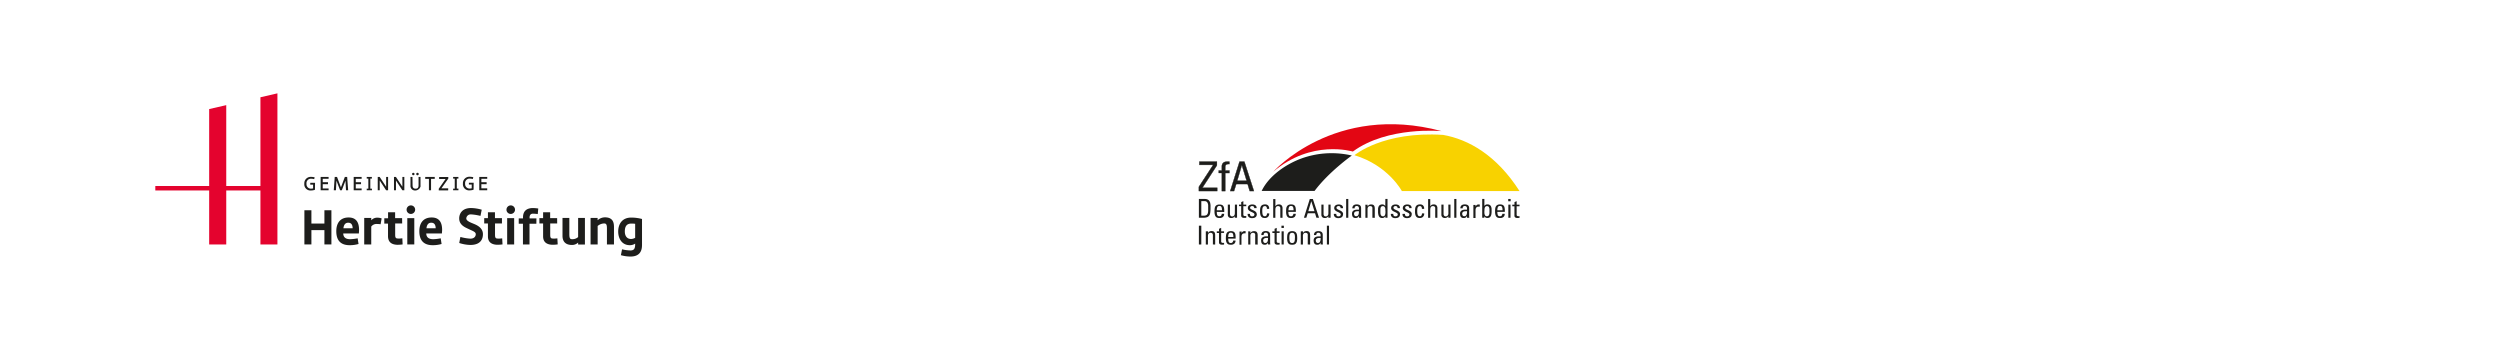 <svg id="Ebene_1" data-name="Ebene 1" xmlns="http://www.w3.org/2000/svg" width="1280px" height="185px" viewBox="0 0 1280 185"><defs><style>.cls-1,.cls-4{fill:#1d1d1b;}.cls-1,.cls-2,.cls-3{fill-rule:evenodd;}.cls-2{fill:#f8d200;}.cls-3{fill:#e30613;}.cls-5{fill:none;stroke:#1d1d1b;stroke-miterlimit:4;stroke-width:0.17px;}.cls-6{fill:#e4032e;}</style></defs><path class="cls-1" d="M666.07,81.24c-7.1,2.64-16.19,8.39-20.1,16.51h27.1c7.28-9.77,19.07-18.12,19.07-18.12a45.46,45.46,0,0,0-26.07,1.61"/><path class="cls-2" d="M738.82,69.07c-30.62-2-45.34,10.39-45.34,10.39,17.37,5.28,24.28,18.37,24.28,18.37H778c-11.75-18.37-26.09-26.47-39.21-28.78"/><path class="cls-3" d="M651.65,88.15c19.76-17.06,41-10.55,41-10.55,17.86-13.12,45.46-10.47,45.46-10.47-55-14.67-86.39,21-86.39,21"/><polygon class="cls-4" points="623.05 84.67 615.61 96.15 623.21 96.15 623.21 97.82 613.83 97.82 613.83 95.65 621.13 84.46 621.13 84.42 614.08 84.42 614.08 82.75 623.05 82.75 623.05 84.67"/><polygon class="cls-5" points="623.05 84.67 615.61 96.15 623.21 96.15 623.21 97.82 613.83 97.82 613.83 95.65 621.13 84.46 621.13 84.42 614.08 84.42 614.08 82.75 623.05 82.75 623.05 84.67"/><path class="cls-4" d="M625.59,87.28v-2a2.77,2.77,0,0,1,.26-1.29,2.24,2.24,0,0,1,.68-.79,2.52,2.52,0,0,1,1-.37,7,7,0,0,1,1.12-.1h.45a2.25,2.25,0,0,1,.36.06V84a4,4,0,0,0-1.1.06,1.47,1.47,0,0,0-.65.32,1.15,1.15,0,0,0-.3.52,2.47,2.47,0,0,0-.08.6v1.8h2.13v1.29h-2.13v9.25h-1.74V88.57H624V87.28Z"/><path class="cls-5" d="M625.59,87.28v-2a2.77,2.77,0,0,1,.26-1.29,2.24,2.24,0,0,1,.68-.79,2.52,2.52,0,0,1,1-.37,7,7,0,0,1,1.12-.1h.45a2.25,2.25,0,0,1,.36.06V84a4,4,0,0,0-1.1.06,1.47,1.47,0,0,0-.65.32,1.15,1.15,0,0,0-.3.52,2.47,2.47,0,0,0-.08.6v1.8h2.13v1.29h-2.13v9.25h-1.74V88.57H624V87.28Z"/><path class="cls-4" d="M634.65,82.75h2.45L642,97.82h-2.14l-1.08-3.59h-5.83l-1.13,3.59h-1.94Zm1.17,1.77h0l-2.36,8h4.82Z"/><path class="cls-5" d="M634.65,82.75h2.45L642,97.82h-2.14l-1.08-3.59h-5.83l-1.13,3.59h-1.94Zm1.17,1.77h0l-2.36,8h4.82Z"/><path class="cls-4" d="M613.83,101.87h3a3.25,3.25,0,0,1,1.59.35,2.28,2.28,0,0,1,1,1.12,2.56,2.56,0,0,1,.24.77c.06.32.1.63.13.94a7.64,7.64,0,0,1,0,.83v.49a15.8,15.8,0,0,1-.14,2.48,3.44,3.44,0,0,1-.45,1.4,2.31,2.31,0,0,1-1.15.94,5.65,5.65,0,0,1-2,.3h-2.22Zm1.24,8.56h1.16a3.63,3.63,0,0,0,1.09-.14,1.33,1.33,0,0,0,.73-.47,1.91,1.91,0,0,0,.4-.88,5.5,5.5,0,0,0,.13-1.4V105.6a3.36,3.36,0,0,0-.46-2,1.65,1.65,0,0,0-1.44-.61h-1.61Z"/><path class="cls-4" d="M623,108.48a7.33,7.33,0,0,0,.09,1.15,1.62,1.62,0,0,0,.27.68.84.84,0,0,0,.43.34,1.93,1.93,0,0,0,.58.08,1.09,1.09,0,0,0,.5-.1,1.25,1.25,0,0,0,.36-.28,1.27,1.27,0,0,0,.23-.41,2,2,0,0,0,.09-.49h1.21a2,2,0,0,1-.65,1.66,2.63,2.63,0,0,1-1.71.52,4.21,4.21,0,0,1-1-.12,1.58,1.58,0,0,1-.82-.47,2.4,2.4,0,0,1-.55-1,6.29,6.29,0,0,1-.21-1.78,13.29,13.29,0,0,1,.08-1.4,3.3,3.3,0,0,1,.33-1.15A2,2,0,0,1,623,105a2.84,2.84,0,0,1,1.4-.28,3,3,0,0,1,1.19.19,1.61,1.61,0,0,1,.74.6,2.84,2.84,0,0,1,.38,1,8.85,8.85,0,0,1,.11,1.45v.58Zm2.65-.83a5.75,5.75,0,0,0-.1-1.16,1.71,1.71,0,0,0-.28-.67.79.79,0,0,0-.43-.3,2.51,2.51,0,0,0-.55-.07,1.69,1.69,0,0,0-.5.08,1,1,0,0,0-.4.32,1.92,1.92,0,0,0-.28.68,4.73,4.73,0,0,0-.11,1.12Z"/><path class="cls-4" d="M632.27,104.77h1.1v6.72H632.2v-.81h0a1.72,1.72,0,0,1-.73.71,2,2,0,0,1-1,.24,1.88,1.88,0,0,1-1.36-.44,1.68,1.68,0,0,1-.47-1.3v-5.12h1.1v4.67a1.6,1.6,0,0,0,.28,1,1,1,0,0,0,.88.37,1.22,1.22,0,0,0,.46-.09,1.3,1.3,0,0,0,.43-.27,1.52,1.52,0,0,0,.31-.48,1.74,1.74,0,0,0,.13-.72Z"/><path class="cls-4" d="M635.5,104.77v-1.3l1.1-.49v1.79h1.48v.81h-1.49V110a.58.58,0,0,0,.11.31.57.57,0,0,0,.31.24,1.41,1.41,0,0,0,.58.09h.5v.84l-.55.06a2.44,2.44,0,0,1-.54,0,1.77,1.77,0,0,1-1.16-.3,1.13,1.13,0,0,1-.36-.9v-4.79h-1.12v-.81Z"/><path class="cls-4" d="M643.49,109.57a2.12,2.12,0,0,1-.18,1,1.54,1.54,0,0,1-.5.63,1.74,1.74,0,0,1-.75.36,3.65,3.65,0,0,1-.93.12,2.56,2.56,0,0,1-1.73-.52,2,2,0,0,1-.61-1.67H640v.37a1,1,0,0,0,.13.42.79.79,0,0,0,.34.36,1.16,1.16,0,0,0,.64.14,1.31,1.31,0,0,0,.83-.25.91.91,0,0,0,.33-.77.67.67,0,0,0-.25-.52,3.33,3.33,0,0,0-.62-.41c-.24-.13-.52-.26-.81-.39a4.07,4.07,0,0,1-.82-.45,2.19,2.19,0,0,1-.63-.62,1.45,1.45,0,0,1-.25-.86,1.69,1.69,0,0,1,.1-.58,1.36,1.36,0,0,1,.35-.6,2,2,0,0,1,.72-.46,3.09,3.09,0,0,1,1.17-.19,2.43,2.43,0,0,1,.85.12,1.87,1.87,0,0,1,.71.34,1.3,1.3,0,0,1,.46.58,1.71,1.71,0,0,1,.13.86h-1.23a1.06,1.06,0,0,0-.26-.81,1.14,1.14,0,0,0-.79-.27,1.22,1.22,0,0,0-.75.24.77.77,0,0,0-.3.67.63.63,0,0,0,.25.51,2.32,2.32,0,0,0,.62.39c.24.13.52.25.81.38a3.82,3.82,0,0,1,.82.45,2.33,2.33,0,0,1,.63.62,1.42,1.42,0,0,1,.25.86"/><path class="cls-4" d="M648.65,106.92a1.81,1.81,0,0,0-.07-.69,1.28,1.28,0,0,0-.23-.43.77.77,0,0,0-.31-.22,1.61,1.61,0,0,0-.33-.06,2,2,0,0,0-.58.09,1,1,0,0,0-.45.34,1.94,1.94,0,0,0-.29.68,5.4,5.4,0,0,0-.1,1.13c0,.47,0,.93.06,1.39a3.17,3.17,0,0,0,.22.92,1,1,0,0,0,.44.5,1.25,1.25,0,0,0,.7.16.63.63,0,0,0,.27-.06.77.77,0,0,0,.34-.22,1.33,1.33,0,0,0,.27-.46,1.69,1.69,0,0,0,.1-.74h1.16a2.33,2.33,0,0,1-.22,1.17,1.93,1.93,0,0,1-.56.73,1.82,1.82,0,0,1-.7.37,2.08,2.08,0,0,1-.66.11,4.27,4.27,0,0,1-1-.12,1.58,1.58,0,0,1-.82-.47,2.65,2.65,0,0,1-.55-1,7.1,7.1,0,0,1-.2-1.78,13.26,13.26,0,0,1,.07-1.4,3.33,3.33,0,0,1,.34-1.14,1.84,1.84,0,0,1,.77-.77,2.74,2.74,0,0,1,1.4-.29,2.05,2.05,0,0,1,1.58.58,2.21,2.21,0,0,1,.5,1.71Z"/><path class="cls-4" d="M655.52,111.49v-4.56a2.71,2.71,0,0,0,0-.57,1,1,0,0,0-.2-.44,1.06,1.06,0,0,0-.37-.29,1.51,1.51,0,0,0-.59-.11,1.57,1.57,0,0,0-.68.15,1.36,1.36,0,0,0-.43.43,1.85,1.85,0,0,0-.21.64,5.35,5.35,0,0,0-.06.79v4h-1.1v-9.62H653v3.76h0a2,2,0,0,1,.75-.79,2.29,2.29,0,0,1,1.09-.21,1.72,1.72,0,0,1,1.34.48,2.22,2.22,0,0,1,.47,1.61v4.77Z"/><path class="cls-4" d="M659.65,108.48a4.92,4.92,0,0,0,.1,1.15,1.62,1.62,0,0,0,.27.68.78.78,0,0,0,.42.34,1.89,1.89,0,0,0,.58.08,1.09,1.09,0,0,0,.5-.1,1.21,1.21,0,0,0,.36-.28,1.27,1.27,0,0,0,.23-.41,1.58,1.58,0,0,0,.1-.49h1.21a2.09,2.09,0,0,1-.65,1.66,2.67,2.67,0,0,1-1.72.52,4.15,4.15,0,0,1-1-.12,1.55,1.55,0,0,1-.82-.47,2.4,2.4,0,0,1-.55-1,6.28,6.28,0,0,1-.2-1.78,13.26,13.26,0,0,1,.07-1.4,3.12,3.12,0,0,1,.34-1.15,1.94,1.94,0,0,1,.77-.76,2.8,2.8,0,0,1,1.4-.28,3.08,3.08,0,0,1,1.2.19,1.73,1.73,0,0,1,.74.6,2.82,2.82,0,0,1,.37,1,10.11,10.11,0,0,1,.11,1.45v.58Zm2.65-.83a5.75,5.75,0,0,0-.1-1.16,1.88,1.88,0,0,0-.28-.67.73.73,0,0,0-.43-.3,1.87,1.87,0,0,0-1,0,.85.85,0,0,0-.4.32,1.92,1.92,0,0,0-.28.68,4.73,4.73,0,0,0-.11,1.12Z"/><path class="cls-4" d="M670.62,101.88h1.57l3.16,9.61H674l-.7-2.29h-3.75l-.72,2.29h-1.22Zm.75,1.13h0l-1.52,5.12H673Z"/><path class="cls-4" d="M680.16,104.77h1.11v6.72H680.1v-.81h0a1.82,1.82,0,0,1-.72.71,2.17,2.17,0,0,1-1,.24,2,2,0,0,1-1.36-.44,1.72,1.72,0,0,1-.47-1.3v-5.12h1.11v4.67a1.6,1.6,0,0,0,.28,1,1,1,0,0,0,.87.37A1.27,1.27,0,0,0,680,110a1.74,1.74,0,0,0,.13-.72Z"/><path class="cls-4" d="M687.64,109.57a2.4,2.4,0,0,1-.18,1,1.73,1.73,0,0,1-.5.63,1.8,1.8,0,0,1-.75.36,3.79,3.79,0,0,1-.94.12,2.63,2.63,0,0,1-1.73-.52,2,2,0,0,1-.61-1.67h1.25v.37a1.21,1.21,0,0,0,.13.42,1,1,0,0,0,.34.36,1.18,1.18,0,0,0,.64.14,1.34,1.34,0,0,0,.84-.25.94.94,0,0,0,.33-.77.69.69,0,0,0-.24-.52,5.23,5.23,0,0,0-.63-.41c-.25-.13-.52-.26-.82-.39A4.36,4.36,0,0,1,684,108a2.19,2.19,0,0,1-.63-.62,1.45,1.45,0,0,1-.25-.86,1.69,1.69,0,0,1,.1-.58,1.36,1.36,0,0,1,.35-.6,2,2,0,0,1,.72-.46,3.18,3.18,0,0,1,1.18-.19,2.52,2.52,0,0,1,.86.12,1.9,1.9,0,0,1,.7.34,1.57,1.57,0,0,1,.47.58,2.11,2.11,0,0,1,.12.86h-1.23a1.1,1.1,0,0,0-.26-.81,1.12,1.12,0,0,0-.8-.27,1.24,1.24,0,0,0-.75.24.77.77,0,0,0-.3.67.7.7,0,0,0,.25.51,2.55,2.55,0,0,0,.63.39c.25.13.52.25.82.38a4.36,4.36,0,0,1,.82.45,2.61,2.61,0,0,1,.62.62,1.49,1.49,0,0,1,.25.86"/><rect class="cls-4" x="689.23" y="101.87" width="1.1" height="9.63"/><path class="cls-4" d="M695.74,110.52h0a1.84,1.84,0,0,1-.66.85,1.83,1.83,0,0,1-1,.26,2.14,2.14,0,0,1-.89-.17,1.39,1.39,0,0,1-.56-.46,1.47,1.47,0,0,1-.3-.7,3.32,3.32,0,0,1-.09-.89,1.87,1.87,0,0,1,.33-1.19,2,2,0,0,1,.86-.63,3.81,3.81,0,0,1,1.15-.24h1.21v-.67a1.61,1.61,0,0,0-.12-.6,1,1,0,0,0-.34-.43,1.23,1.23,0,0,0-.68-.17,1.07,1.07,0,0,0-.84.33,1.14,1.14,0,0,0-.22.87H692.4a2,2,0,0,1,.62-1.57,2.63,2.63,0,0,1,1.67-.45,2.81,2.81,0,0,1,1.08.17,1.49,1.49,0,0,1,.67.43,1.2,1.2,0,0,1,.35.63,2.68,2.68,0,0,1,.1.79v3.24q0,.4,0,.81a6.82,6.82,0,0,0,.1.79h-1.21Zm0-2.37h-.82a3.26,3.26,0,0,0-.81.13,1.32,1.32,0,0,0-.59.4,1.22,1.22,0,0,0-.24.8,1.56,1.56,0,0,0,.26.87.88.88,0,0,0,.8.37,1.3,1.3,0,0,0,.52-.1.88.88,0,0,0,.47-.38,1.86,1.86,0,0,0,.33-.78,4.48,4.48,0,0,0,.08-1.32"/><path class="cls-4" d="M702.66,111.49v-4.67a2.09,2.09,0,0,0,0-.5,1.14,1.14,0,0,0-.19-.42.87.87,0,0,0-.37-.28,1.61,1.61,0,0,0-.58-.1,1.34,1.34,0,0,0-.73.18,1.27,1.27,0,0,0-.42.47,2.4,2.4,0,0,0-.19.63c0,.24,0,.48,0,.71v4h-1.1v-6a3.25,3.25,0,0,0-.05-.69h1.17v.86h.06a1.83,1.83,0,0,1,.73-.78,2.25,2.25,0,0,1,1.08-.22,2.14,2.14,0,0,1,.9.16,1.24,1.24,0,0,1,.55.44,2,2,0,0,1,.29.7,5.45,5.45,0,0,1,.08.89v4.67Z"/><path class="cls-4" d="M709.31,101.87h1.1v9.62h-1.1v-.8h0a1.9,1.9,0,0,1-.65.7,1.62,1.62,0,0,1-.91.24,2.72,2.72,0,0,1-.8-.12,1.37,1.37,0,0,1-.71-.47,2.6,2.6,0,0,1-.49-1,6.58,6.58,0,0,1-.19-1.77V107a3.66,3.66,0,0,1,.25-1.17,1.93,1.93,0,0,1,.68-.84,2.1,2.1,0,0,1,1.27-.32,1.49,1.49,0,0,1,.85.2,2.07,2.07,0,0,1,.65.6h0Zm0,6v-.74a3.41,3.41,0,0,0-.15-.76,1.79,1.79,0,0,0-.39-.59,1.07,1.07,0,0,0-.71-.24,1.36,1.36,0,0,0-.71.17,1.1,1.1,0,0,0-.41.52,2.54,2.54,0,0,0-.18.85c0,.34,0,.74,0,1.19v.82a2.65,2.65,0,0,0,.16.8,1.44,1.44,0,0,0,.41.62,1.15,1.15,0,0,0,.8.24.9.9,0,0,0,.71-.26,1.58,1.58,0,0,0,.37-.67,4.1,4.1,0,0,0,.14-.93v-1"/><path class="cls-4" d="M716.82,109.57a2.4,2.4,0,0,1-.18,1,1.79,1.79,0,0,1-.49.63,1.9,1.9,0,0,1-.76.36,3.71,3.71,0,0,1-.93.12,2.58,2.58,0,0,1-1.74-.52,2,2,0,0,1-.6-1.67h1.25a2.28,2.28,0,0,0,0,.37,1,1,0,0,0,.46.78,1.32,1.32,0,0,0,.65.14,1.25,1.25,0,0,0,.83-.25.9.9,0,0,0,.34-.77.7.7,0,0,0-.25-.52,5.23,5.23,0,0,0-.63-.41c-.25-.13-.52-.26-.82-.39a4.36,4.36,0,0,1-.82-.45,2,2,0,0,1-.62-.62,1.32,1.32,0,0,1-.25-.86,2,2,0,0,1,.09-.58,1.48,1.48,0,0,1,.36-.6,2,2,0,0,1,.72-.46,2.91,2.91,0,0,1,1.17-.19,2.52,2.52,0,0,1,.86.12,2,2,0,0,1,.71.34,1.54,1.54,0,0,1,.46.58,1.82,1.82,0,0,1,.12.86h-1.19a1.06,1.06,0,0,0-.27-.81,1.12,1.12,0,0,0-.8-.27,1.21,1.21,0,0,0-.74.24.77.77,0,0,0-.3.67.66.66,0,0,0,.24.51,2.55,2.55,0,0,0,.63.39c.25.13.52.25.82.38a4.36,4.36,0,0,1,.82.45,2.61,2.61,0,0,1,.62.62,1.57,1.57,0,0,1,.25.86"/><path class="cls-4" d="M722.8,109.57a2.12,2.12,0,0,1-.18,1,1.61,1.61,0,0,1-.5.63,1.78,1.78,0,0,1-.76.36,3.21,3.21,0,0,1-.93.12,2.67,2.67,0,0,1-1.74-.52,2,2,0,0,1-.6-1.67h1.25v.37a1.47,1.47,0,0,0,.13.42.91.91,0,0,0,.34.36,1.2,1.2,0,0,0,.64.14,1.32,1.32,0,0,0,.84-.25.91.91,0,0,0,.33-.77.67.67,0,0,0-.25-.52,3.33,3.33,0,0,0-.62-.41l-.82-.39a4.7,4.7,0,0,1-.82-.45,2.47,2.47,0,0,1-.63-.62,1.45,1.45,0,0,1-.25-.86,2.35,2.35,0,0,1,.1-.58,1.58,1.58,0,0,1,.35-.6,2.21,2.21,0,0,1,.72-.46,3.16,3.16,0,0,1,1.17-.19,2.52,2.52,0,0,1,.86.12,1.87,1.87,0,0,1,.71.34,1.45,1.45,0,0,1,.46.58,1.6,1.6,0,0,1,.12.86h-1.17a1.06,1.06,0,0,0-.26-.81,1.1,1.1,0,0,0-.8-.27,1.26,1.26,0,0,0-.75.24.83.83,0,0,0-.3.67.7.7,0,0,0,.25.51,2.69,2.69,0,0,0,.62.39c.25.13.53.25.82.38a4.07,4.07,0,0,1,.82.45,2.48,2.48,0,0,1,.63.62,1.49,1.49,0,0,1,.25.86"/><path class="cls-4" d="M728,106.92a2.32,2.32,0,0,0-.07-.69,1.28,1.28,0,0,0-.23-.43.87.87,0,0,0-.31-.22,1.75,1.75,0,0,0-.33-.06,2,2,0,0,0-.59.09,1.08,1.08,0,0,0-.45.34,2.15,2.15,0,0,0-.29.68,6.24,6.24,0,0,0-.1,1.13,9.6,9.6,0,0,0,.06,1.39,2.89,2.89,0,0,0,.23.92,1,1,0,0,0,.43.5,1.37,1.37,0,0,0,.71.16.66.66,0,0,0,.27-.06.77.77,0,0,0,.34-.22,1.33,1.33,0,0,0,.27-.46,1.69,1.69,0,0,0,.1-.74h1.16a2.33,2.33,0,0,1-.22,1.17,2.07,2.07,0,0,1-.55.73,2.34,2.34,0,0,1-1.37.48,4.21,4.21,0,0,1-1-.12,1.58,1.58,0,0,1-.82-.47,2.4,2.4,0,0,1-.55-1,6.28,6.28,0,0,1-.2-1.78,13.26,13.26,0,0,1,.07-1.4,3.13,3.13,0,0,1,.34-1.14,2,2,0,0,1,.77-.77,2.74,2.74,0,0,1,1.4-.29,2.05,2.05,0,0,1,1.58.58,2.26,2.26,0,0,1,.51,1.71Z"/><path class="cls-4" d="M734.83,111.49v-4.56a5.42,5.42,0,0,0,0-.57,1,1,0,0,0-.2-.44,1.06,1.06,0,0,0-.37-.29,1.51,1.51,0,0,0-.59-.11,1.57,1.57,0,0,0-.68.15,1.26,1.26,0,0,0-.43.43,1.85,1.85,0,0,0-.21.64,5.35,5.35,0,0,0-.06.79v4h-1.1v-9.62h1.1v3.76h0a2,2,0,0,1,.75-.79,2.26,2.26,0,0,1,1.09-.21,1.72,1.72,0,0,1,1.34.48,2.22,2.22,0,0,1,.47,1.61v4.77Z"/><path class="cls-4" d="M741.55,104.77h1.11v6a3.3,3.3,0,0,0,.05.7h-1.16v-.81h0a1.91,1.91,0,0,1-.73.71,2.2,2.2,0,0,1-1,.24,1.89,1.89,0,0,1-1.35-.44,1.64,1.64,0,0,1-.48-1.3v-5.12h1.11v4.67a1.54,1.54,0,0,0,.28,1,1,1,0,0,0,.88.37,1.2,1.2,0,0,0,.45-.09,1.3,1.3,0,0,0,.43-.27,1.75,1.75,0,0,0,.32-.48,2.18,2.18,0,0,0,.12-.72Z"/><rect class="cls-4" x="744.58" y="101.87" width="1.1" height="9.63"/><path class="cls-4" d="M751.11,110.52h0a1.65,1.65,0,0,1-1.71,1.11,2.11,2.11,0,0,1-.89-.17,1.42,1.42,0,0,1-.57-.46,1.92,1.92,0,0,1-.31-.7,5.26,5.26,0,0,1-.08-.89,1.77,1.77,0,0,1,1.19-1.82,3.87,3.87,0,0,1,1.16-.24h1.21v-.67a1.83,1.83,0,0,0-.12-.6,1,1,0,0,0-.34-.43,1.23,1.23,0,0,0-.68-.17,1.06,1.06,0,0,0-.84.33,1.14,1.14,0,0,0-.22.87h-1.2a2,2,0,0,1,.62-1.57,2.66,2.66,0,0,1,1.68-.45,2.81,2.81,0,0,1,1.08.17,1.49,1.49,0,0,1,.67.43,1.35,1.35,0,0,1,.35.63,2.68,2.68,0,0,1,.1.79v3.24q0,.4,0,.81a6.82,6.82,0,0,0,.1.79H751.1Zm0-2.37h-.83a3.11,3.11,0,0,0-.8.13,1.32,1.32,0,0,0-.59.4,1.22,1.22,0,0,0-.24.8,1.42,1.42,0,0,0,.26.87.88.88,0,0,0,.8.37,1.3,1.3,0,0,0,.52-.1.92.92,0,0,0,.47-.38,2,2,0,0,0,.33-.78,4.48,4.48,0,0,0,.08-1.32"/><path class="cls-4" d="M755.54,105.77h0a2.31,2.31,0,0,1,.37-.6,1.24,1.24,0,0,1,.44-.35,1.42,1.42,0,0,1,.57-.15h.72v1.13H757a1.74,1.74,0,0,0-.75.16,1.85,1.85,0,0,0-.47.41,2.29,2.29,0,0,0-.24.59,3.05,3.05,0,0,0-.07.67v4h-1.1v-6.72h1.1Z"/><path class="cls-4" d="M760,111.49h-1.11v-9.62H760v3.57h0a2.07,2.07,0,0,1,.65-.6,1.67,1.67,0,0,1,.85-.2,2.15,2.15,0,0,1,1.28.32,1.91,1.91,0,0,1,.67.84,3.66,3.66,0,0,1,.25,1.17v1.27a7.49,7.49,0,0,1-.18,1.77,2.77,2.77,0,0,1-.5,1,1.42,1.42,0,0,1-.71.47,2.66,2.66,0,0,1-.79.12,1.54,1.54,0,0,1-.91-.24,1.85,1.85,0,0,1-.66-.7h0Zm0-3.64v.9a3.2,3.2,0,0,0,.11.93,1.69,1.69,0,0,0,.36.75.93.93,0,0,0,.76.3,1.18,1.18,0,0,0,.81-.24,1.51,1.51,0,0,0,.4-.62,3,3,0,0,0,.16-.8v-2a3.17,3.17,0,0,0-.19-.85,1.14,1.14,0,0,0-.4-.52,1.36,1.36,0,0,0-.71-.17,1.07,1.07,0,0,0-.71.24,1.62,1.62,0,0,0-.38.59,2.86,2.86,0,0,0-.16.76v.74"/><path class="cls-4" d="M766.65,108.48a4.92,4.92,0,0,0,.1,1.15,1.81,1.81,0,0,0,.26.68.81.81,0,0,0,.43.34,2,2,0,0,0,.59.08,1.08,1.08,0,0,0,.49-.1,1.59,1.59,0,0,0,.36-.28,1.27,1.27,0,0,0,.23-.41,1.94,1.94,0,0,0,.1-.49h1.2a2,2,0,0,1-.65,1.66,2.63,2.63,0,0,1-1.71.52,4.15,4.15,0,0,1-1-.12,1.55,1.55,0,0,1-.82-.47,2.4,2.4,0,0,1-.55-1,6.28,6.28,0,0,1-.2-1.78,11,11,0,0,1,.07-1.4,2.94,2.94,0,0,1,.34-1.15,1.82,1.82,0,0,1,.77-.76,2.8,2.8,0,0,1,1.4-.28,3,3,0,0,1,1.19.19,1.68,1.68,0,0,1,.74.6,2.48,2.48,0,0,1,.37,1,7.09,7.09,0,0,1,.11,1.45v.58Zm2.65-.83a5.75,5.75,0,0,0-.1-1.16,2.07,2.07,0,0,0-.28-.67.77.77,0,0,0-.43-.3,2.59,2.59,0,0,0-.55-.07,2.09,2.09,0,0,0-.5.08.85.85,0,0,0-.4.32,1.75,1.75,0,0,0-.28.68,4.73,4.73,0,0,0-.11,1.12Z"/><path class="cls-4" d="M772.21,101.87h1.24v1.18h-1.24Zm1.17,9.62h-1.11v-6.72h1.11Z"/><path class="cls-4" d="M775.42,104.77v-1.3l1.11-.47v1.79H778v.81h-1.48v4.46a.55.55,0,0,0,.11.31.7.7,0,0,0,.3.24,1.49,1.49,0,0,0,.59.09H778v.84a1.66,1.66,0,0,0-.54.06,2.44,2.44,0,0,1-.54,0,1.77,1.77,0,0,1-1.16-.3,1.12,1.12,0,0,1-.37-.9v-4.79H774.3v-.81Z"/><rect class="cls-4" x="613.83" y="115.55" width="1.24" height="9.63"/><path class="cls-4" d="M621,125.18v-4.67a2.21,2.21,0,0,0-.05-.51,1.14,1.14,0,0,0-.19-.42.93.93,0,0,0-.37-.28,1.7,1.7,0,0,0-.59-.1,1.31,1.31,0,0,0-.72.18,1.36,1.36,0,0,0-.42.47,2.05,2.05,0,0,0-.19.64c0,.23,0,.47,0,.7v4h-1.1v-6.74h1.17v.87h0a2,2,0,0,1,.74-.79,2.51,2.51,0,0,1,1.08-.21,2.22,2.22,0,0,1,.89.15,1.31,1.31,0,0,1,.56.45,1.78,1.78,0,0,1,.28.7,4.56,4.56,0,0,1,.08.9v4.67Z"/><path class="cls-4" d="M624.14,118.44v-1.29l1.1-.49v1.78h1.48v.83h-1.48v4.45a.76.76,0,0,0,.11.32.76.76,0,0,0,.3.23,1.44,1.44,0,0,0,.58.09h.5v.84l-.54.07a5,5,0,0,1-.55,0,1.84,1.84,0,0,1-1.16-.31,1.12,1.12,0,0,1-.36-.89v-4.79H623v-.83Z"/><path class="cls-4" d="M628.85,122.16a5.58,5.58,0,0,0,.09,1.15,1.78,1.78,0,0,0,.27.69.84.84,0,0,0,.43.33,1.84,1.84,0,0,0,.57.09,1.25,1.25,0,0,0,.5-.11,1.13,1.13,0,0,0,.37-.28,1.56,1.56,0,0,0,.22-.4,1.64,1.64,0,0,0,.1-.49h1.19a2.09,2.09,0,0,1-.65,1.65,2.66,2.66,0,0,1-1.72.52,4.79,4.79,0,0,1-1-.11,1.74,1.74,0,0,1-.82-.47,2.61,2.61,0,0,1-.56-1,6.39,6.39,0,0,1-.2-1.79,12.81,12.81,0,0,1,.08-1.39,3.3,3.3,0,0,1,.33-1.15,1.87,1.87,0,0,1,.78-.77,2.9,2.9,0,0,1,1.39-.29,3.26,3.26,0,0,1,1.2.2,1.63,1.63,0,0,1,.74.61,2.76,2.76,0,0,1,.38,1,8.76,8.76,0,0,1,.1,1.45v.57Zm2.64-.82a5.09,5.09,0,0,0-.1-1.17,2,2,0,0,0-.27-.67.87.87,0,0,0-.43-.3,2.6,2.6,0,0,0-.56-.06,1.36,1.36,0,0,0-.49.08.75.75,0,0,0-.4.32,1.82,1.82,0,0,0-.29.67,4.76,4.76,0,0,0-.1,1.13Z"/><path class="cls-4" d="M635.65,119.46h0a2.61,2.61,0,0,1,.37-.62,1.56,1.56,0,0,1,.45-.35,1.72,1.72,0,0,1,.56-.15h.72v1.13h-.59a1.49,1.49,0,0,0-.75.16,1.1,1.1,0,0,0-.47.41,1.46,1.46,0,0,0-.25.59,3.68,3.68,0,0,0-.06.66v4h-1v-6.74h1.11Z"/><path class="cls-4" d="M642.66,125.18v-4.67a1.46,1.46,0,0,0,0-.51,1,1,0,0,0-.19-.42.87.87,0,0,0-.37-.28,1.59,1.59,0,0,0-.57-.1,1.32,1.32,0,0,0-.73.18,1.16,1.16,0,0,0-.41.47,1.65,1.65,0,0,0-.2.64,4.09,4.09,0,0,0,0,.7v4h-1.1v-6a3.25,3.25,0,0,0-.05-.7h1.17v.87h.06a1.82,1.82,0,0,1,.74-.79,2.79,2.79,0,0,1,2-.06,1.22,1.22,0,0,1,.55.45,1.66,1.66,0,0,1,.29.7,3.92,3.92,0,0,1,.08.9v4.67Z"/><path class="cls-4" d="M649.21,124.2h0a1.64,1.64,0,0,1-1.66,1.11,2.31,2.31,0,0,1-.9-.16,1.62,1.62,0,0,1-.57-.47,1.82,1.82,0,0,1-.3-.7,4.38,4.38,0,0,1-.09-.88,2,2,0,0,1,.34-1.2,2,2,0,0,1,.86-.63A3.81,3.81,0,0,1,648,121h1.21v-.66a1.53,1.53,0,0,0-.12-.6.87.87,0,0,0-.34-.44,1.23,1.23,0,0,0-.68-.17,1,1,0,0,0-.84.34,1.13,1.13,0,0,0-.22.87h-1.2a2,2,0,0,1,.63-1.58,2.69,2.69,0,0,1,1.67-.45,3,3,0,0,1,1.08.16,1.68,1.68,0,0,1,.67.43,1.44,1.44,0,0,1,.35.64,2.7,2.7,0,0,1,.1.8v3.24c0,.26,0,.53,0,.8a7.28,7.28,0,0,0,.1.8h-1.21Zm0-2.37h-.82a2.75,2.75,0,0,0-.8.14,1.33,1.33,0,0,0-.6.39,1.23,1.23,0,0,0-.24.81,1.58,1.58,0,0,0,.26.87,1,1,0,0,0,.81.37,1.71,1.71,0,0,0,.51-.1,1,1,0,0,0,.47-.38,2.11,2.11,0,0,0,.33-.79,4.52,4.52,0,0,0,.08-1.32"/><path class="cls-4" d="M652.58,118.44v-1.29l1.1-.49v1.78h1.48v.83h-1.48v4.45a.76.76,0,0,0,.11.32.76.76,0,0,0,.3.23,1.49,1.49,0,0,0,.59.09h.5v.84l-.55.07a4.86,4.86,0,0,1-.54,0,1.84,1.84,0,0,1-1.16-.31,1.12,1.12,0,0,1-.36-.89v-4.79h-1.12v-.83Z"/><path class="cls-4" d="M656.1,115.55h1.24v1.17H656.1Zm1.17,9.63h-1.1v-6.74h1.1Z"/><path class="cls-4" d="M661.58,125.31a4.79,4.79,0,0,1-1-.11,1.74,1.74,0,0,1-.82-.47,2.46,2.46,0,0,1-.55-1,6,6,0,0,1-.2-1.79,12.81,12.81,0,0,1,.07-1.39,3.3,3.3,0,0,1,.33-1.15,1.93,1.93,0,0,1,.78-.77,3.5,3.5,0,0,1,2.79,0,1.93,1.93,0,0,1,.78.77,3.3,3.3,0,0,1,.33,1.15,12.81,12.81,0,0,1,.08,1.39,7.23,7.23,0,0,1-.2,1.79,2.61,2.61,0,0,1-.56,1,1.78,1.78,0,0,1-.82.47,4.86,4.86,0,0,1-1,.11m0-.89a1.44,1.44,0,0,0,.7-.16,1.15,1.15,0,0,0,.44-.51,3.19,3.19,0,0,0,.22-.91c0-.47.06-.93.06-1.4a5.25,5.25,0,0,0-.1-1.12,1.8,1.8,0,0,0-.29-.68.89.89,0,0,0-.45-.34,1.65,1.65,0,0,0-.58-.1,1.7,1.7,0,0,0-.59.1,1,1,0,0,0-.45.34,1.87,1.87,0,0,0-.29.68,4.67,4.67,0,0,0-.1,1.12,10.93,10.93,0,0,0,.06,1.4,2.89,2.89,0,0,0,.22.91,1.14,1.14,0,0,0,.44.51,1.45,1.45,0,0,0,.71.16"/><path class="cls-4" d="M669.57,125.18v-4.67a2.18,2.18,0,0,0,0-.51,1,1,0,0,0-.19-.42.93.93,0,0,0-.37-.28,1.63,1.63,0,0,0-.59-.1,1.31,1.31,0,0,0-.72.18,1.36,1.36,0,0,0-.42.47,1.8,1.8,0,0,0-.18.64,4.09,4.09,0,0,0,0,.7v4H666v-6.74h1.17v.87h0a1.92,1.92,0,0,1,.73-.79,2.51,2.51,0,0,1,1.08-.21,2.22,2.22,0,0,1,.89.15,1.31,1.31,0,0,1,.56.45,1.78,1.78,0,0,1,.28.7,4.56,4.56,0,0,1,.08.9v4.67Z"/><path class="cls-4" d="M676.15,124.2h0a1.65,1.65,0,0,1-1.71,1.11,2.1,2.1,0,0,1-.89-.16,1.62,1.62,0,0,1-.57-.47,1.84,1.84,0,0,1-.31-.7,5.24,5.24,0,0,1-.08-.88,2,2,0,0,1,.33-1.2,2,2,0,0,1,.86-.63,3.93,3.93,0,0,1,1.16-.24h1.21v-.66a1.53,1.53,0,0,0-.12-.6,1,1,0,0,0-.35-.44,1.12,1.12,0,0,0-.67-.17,1,1,0,0,0-.84.34,1.18,1.18,0,0,0-.23.87h-1.19a2,2,0,0,1,.62-1.58,2.72,2.72,0,0,1,1.68-.45,3,3,0,0,1,1.08.16,1.83,1.83,0,0,1,.67.43,1.44,1.44,0,0,1,.35.64,3.08,3.08,0,0,1,.1.8v4a5.3,5.3,0,0,0,.1.8h-1.2Zm0-2.37h-.83a2.75,2.75,0,0,0-.8.14,1.33,1.33,0,0,0-.6.39,1.22,1.22,0,0,0-.23.81,1.5,1.5,0,0,0,.25.87,1,1,0,0,0,.81.37,1.78,1.78,0,0,0,.52-.1,1.09,1.09,0,0,0,.47-.38,2.11,2.11,0,0,0,.33-.79,4.52,4.52,0,0,0,.08-1.32"/><rect class="cls-4" x="679.36" y="115.55" width="1.1" height="9.63"/><polygon class="cls-6" points="107.09 95.24 79.52 95.24 79.52 97.53 107.09 97.53 107.09 125.16 115.84 125.16 115.84 97.53 133.34 97.53 133.34 125.16 142.04 125.16 142.04 47.79 133.34 49.8 133.34 95.24 115.84 95.24 115.84 53.83 107.09 55.84 107.09 95.24"/><polygon class="cls-4" points="169.68 125.15 169.68 107.65 166.1 107.65 166.1 114.46 159.44 114.46 159.44 107.65 155.85 107.65 155.85 125.15 159.44 125.15 159.44 117.82 166.1 117.82 166.1 125.15 169.68 125.15"/><path class="cls-4" d="M183.83,118.06c.1-3.9-1.25-6.71-5.33-6.71-4.73,0-6.32,3.41-6.32,7s1.27,7.19,6.85,7.19a16.2,16.2,0,0,0,4.54-.62l-.46-2.91a20.87,20.87,0,0,1-3.86.46c-1.59,0-3.46-.49-3.51-2.94h8Zm-3.28-1.2h-4.72c.2-1.69.92-2.87,2.53-2.82,1.28,0,2.17.82,2.19,2.82"/><path class="cls-4" d="M195.4,111.83a6.69,6.69,0,0,0-2.43-.38,4,4,0,0,0-2.89,1.34v-1.22h-3.6v13.58h3.6V116a3.36,3.36,0,0,1,2.94-1.32,12.7,12.7,0,0,1,1.85.14Z"/><path class="cls-4" d="M205.88,111.69H202.3v-3h-3.61v3.06h-1.93v2.73h1.9V121c.05,2.67,1.49,4.21,4.71,4.33a19.84,19.84,0,0,0,2.77-.19L206,122a11.94,11.94,0,0,1-2.67.09c-1-.16-1-1-1-2.3v-5.39h3.58Z"/><rect class="cls-4" x="208.54" y="111.69" width="3.58" height="13.46"/><path class="cls-4" d="M208.18,107.34a2.19,2.19,0,1,0,2.19-2.18,2.19,2.19,0,0,0-2.19,2.18h0"/><path class="cls-4" d="M226.36,118.06c.09-3.9-1.25-6.71-5.34-6.71-4.74,0-6.32,3.41-6.32,7s1.27,7.19,6.85,7.19a16.25,16.25,0,0,0,4.54-.62l-.45-2.91a21.19,21.19,0,0,1-3.88.46c-1.58,0-3.46-.49-3.51-2.94h8Zm-3.29-1.2h-4.72c.19-1.69.91-2.87,2.53-2.82,1.27,0,2.16.82,2.19,2.82"/><path class="cls-4" d="M257,111.69h-3.58v-3h-3.6v3h-1.9v2.74h1.9V121c0,2.66,1.49,4.2,4.71,4.32a19.7,19.7,0,0,0,2.76-.19l-.17-3.1a11.94,11.94,0,0,1-2.67.09c-1-.16-1-1-1-2.31v-5.38H257Zm6.25,0h-3.58v13.46h3.58Zm-3.94-4.35a2.19,2.19,0,1,0,2.19-2.18h0a2.19,2.19,0,0,0-2.18,2.18m15.33,4.47h-3.51v-.48c0-1,.43-1.88,1.59-1.92a17.4,17.4,0,0,1,2.6.19l.26-2.84a20.21,20.21,0,0,0-2.69-.24c-3.49,0-5.12,1.78-5.12,4.79v.5h-2.19v2.74h2.16v10.6h3.36v-10.6h3.51Zm10.6-.12h-3.57v-3h-3.61v3h-1.9v2.74h1.9V121c0,2.66,1.49,4.2,4.71,4.32a19.59,19.59,0,0,0,2.76-.19l-.17-3.1a11.83,11.83,0,0,1-2.66.09c-1-.16-1-1-1-2.31v-5.38h3.57Zm29.11,13.46v-8.63c0-1.92-.07-5.31-4.78-5.24a5.6,5.6,0,0,0-3.6,1.49v-1.2h-3.61v13.58H306V115.7a5.53,5.53,0,0,1,3.24-1.3c1.08,0,1.51.44,1.51,2.55v8.2Z"/><path class="cls-4" d="M288,111.57v9.09c0,1,0,4.83,5,4.76a4.47,4.47,0,0,0,3-1.23v1h3.48V111.57H296v9.81a4.36,4.36,0,0,1-3.11,1.08c-1,0-1.39-.43-1.39-2.57v-8.32Z"/><path class="cls-4" d="M246,110.56l.64-3.19a21.15,21.15,0,0,0-5.42-.86c-5,0-6.13,3.33-6.11,5.35,0,2.44,1.61,3.93,4,5,2.77,1.38,4.49,1.76,4.48,3.07,0,1.15-.85,2.26-2.76,2.26a24.61,24.61,0,0,1-5.11-.87l-.59,3.09a19.39,19.39,0,0,0,5.69,1c5.4,0,6.44-3.2,6.44-5.49,0-2.44-1.63-4.08-4.52-5.25-1.38-.59-4-1.45-4-2.82a2.21,2.21,0,0,1,2.33-2.08h.17a26.84,26.84,0,0,1,4.8.78"/><path class="cls-4" d="M328.71,125.67V112.12a21.6,21.6,0,0,0-5.54-.72c-4.72,0-6.65,3.43-6.65,7.14s2,7.07,6.09,7a4.88,4.88,0,0,0,2.59-.8v.36h0c0,1.94-.43,3.16-2.43,3.13a20,20,0,0,1-4.28-.58l-.59,3a17.86,17.86,0,0,0,5.14.7c3.78-.07,5.62-2.11,5.66-5.64Zm-3.51-3.91a4.47,4.47,0,0,1-2.08.6c-2.27,0-3.21-1.78-3.21-3.82,0-2.62.94-4.07,3.36-4.07a12.51,12.51,0,0,1,1.93.12Z"/><path class="cls-4" d="M161.3,93.61h-2.45v.94h1.45v1.92a4.66,4.66,0,0,1-1.06.12,2.25,2.25,0,0,1-2.32-2.17c0-.12,0-.23,0-.34a2.31,2.31,0,0,1,2-2.57,1.72,1.72,0,0,1,.32,0,6.27,6.27,0,0,1,1.62.22l.25-.93a7.24,7.24,0,0,0-1.86-.24,3.27,3.27,0,0,0-3.44,3.08,3.53,3.53,0,0,0,0,.46,3.15,3.15,0,0,0,2.84,3.43,3.25,3.25,0,0,0,.54,0,6,6,0,0,0,2.06-.35Zm6.94,2.87h-3V94.3h2.69v-1h-2.69V91.53h3V90.6h-4.07v6.83h4.07Zm3.14-5.88-.49,6.83H172l.26-4.94,1.88,4.94H175l1.88-4.93.27,4.93h1.11l-.51-6.83h-1.19l-2,5.31-2-5.31Zm13.78,5.88h-3V94.3h2.69v-1h-2.69V91.53h3V90.6h-4.07v6.83h4.07Zm5.26.11h-.82V91.45h.8V90.6h-2.64v.85h.83v5.14h-.83v.84h2.7Zm4,.84v-5l3.28,5h1V90.6h-1v5l-3.3-5h-1v6.83Zm8.32,0v-5l3.28,5h1V90.6h-1v5l-3.3-5h-1v6.83Zm8.43-6.83h-1V95a2.33,2.33,0,0,0,2.13,2.53,2.89,2.89,0,0,0,3-2,1.88,1.88,0,0,0,0-.58V90.6h-1v4.24c0,1.22-.44,1.76-1.48,1.76s-1.58-.52-1.58-1.76Zm9.53,6.83V91.58h1.89v-1h-4.88v1h1.9v5.85Zm8.79-1H226l3.53-5v-.79h-4.69v1h3.3l-3.5,5v.83h4.82Zm5.23.12h-.83v-5.1h.81V90.6H232v.85h.83v5.14H232v.84h2.71Zm7.8-3h-2.45v.94h1.45v1.92a4.72,4.72,0,0,1-1.06.12,2.25,2.25,0,0,1-2.32-2.17,1.9,1.9,0,0,1,0-.34,2.32,2.32,0,0,1,2-2.57,1.67,1.67,0,0,1,.32,0,6.33,6.33,0,0,1,1.62.22l.25-.93a7.3,7.3,0,0,0-1.86-.24,3.28,3.28,0,0,0-3.45,3.09,3.38,3.38,0,0,0,0,.45,3.15,3.15,0,0,0,2.84,3.43,3.37,3.37,0,0,0,.55,0,6,6,0,0,0,2.06-.35Zm6.94,2.87h-3V94.3h2.69v-1h-2.69V91.53h3V90.6h-4.07v6.83h4.07Z"/><path class="cls-4" d="M211,89.1a.61.61,0,0,0,.6.62h0a.63.63,0,0,0,.65-.61h0a.64.64,0,0,0-.65-.63h0a.62.62,0,0,0-.62.62h0m2.13,0a.64.64,0,0,0,.64.64.64.64,0,0,0,0-1.28.64.64,0,0,0-.64.64h0"/></svg>